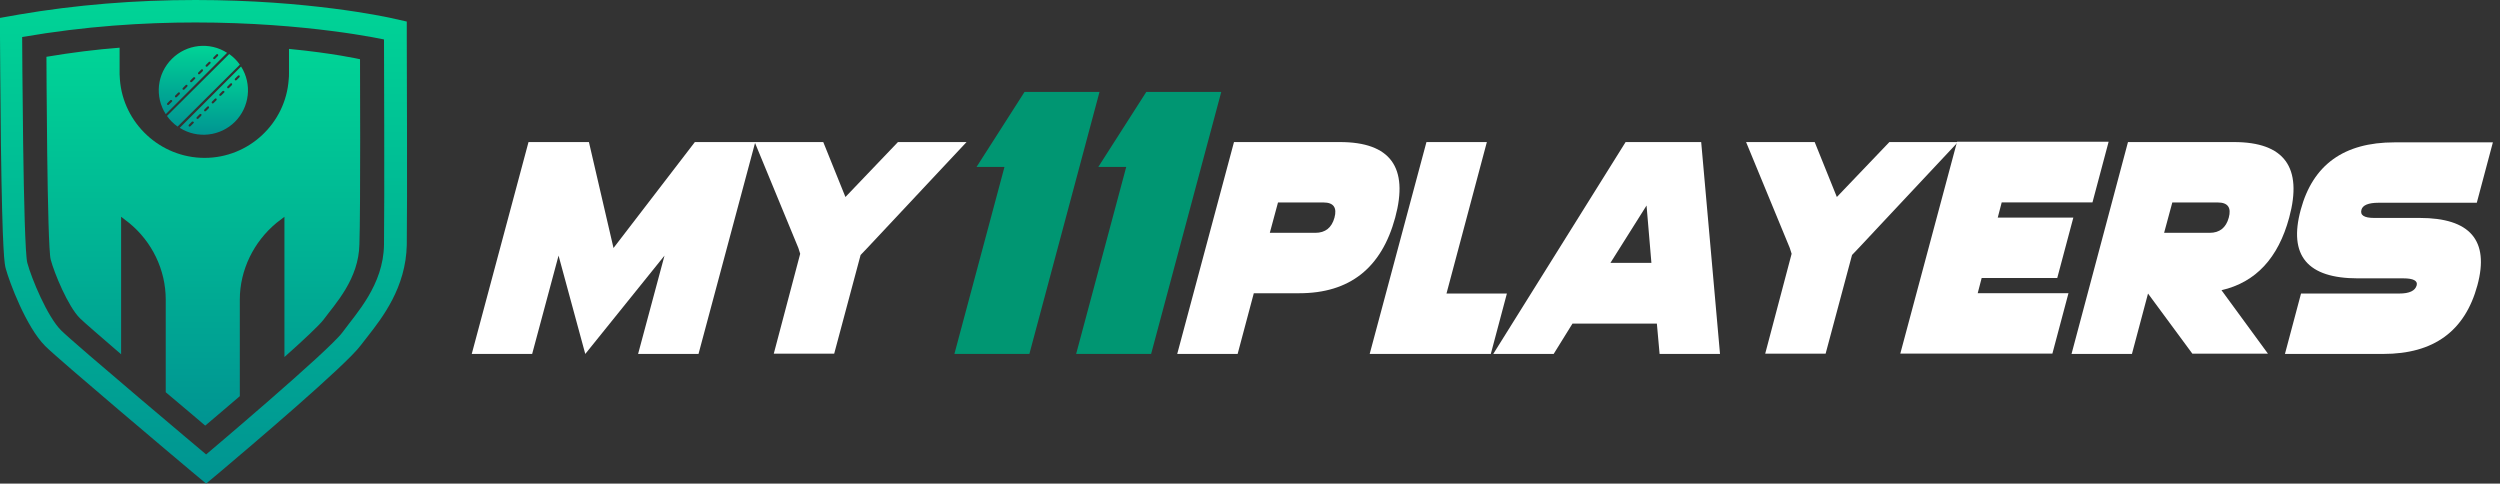 <svg width="274" height="53" viewBox="0 0 274 53" fill="none" xmlns="http://www.w3.org/2000/svg">
<rect x="0" y="0" width="274" height="53" fill="#333333" stroke="none"/>
<path d="M64.146 38.793L61.218 28.014L58.324 38.793H51.703L57.925 15.57H64.546L67.24 27.182L76.157 15.57H82.778L76.556 38.793H69.935L72.83 28.014L64.146 38.793Z" fill="white"/>
<path d="M87.701 27.814L87.502 27.182L82.711 15.57H90.23L92.659 21.592L98.415 15.57H105.934L95.021 27.215L94.322 27.947L91.428 38.76H84.807L87.701 27.814Z" fill="white"/>
<path d="M120.505 10.078L112.819 38.791H104.602L110.091 18.296H107.03L112.287 10.078H120.505Z" fill="#009672"/>
<path d="M133.849 10.078L126.163 38.791H117.945L123.435 18.296H120.374L125.631 10.078H133.849Z" fill="#009672"/>
<path d="M137.408 32.172L135.644 38.793H129.023L135.245 15.57H146.856C152.379 15.57 154.409 18.332 152.912 23.855C151.415 29.378 147.921 32.139 142.398 32.139H137.408V32.172ZM140.069 22.191L139.171 25.518H144.162C145.259 25.518 145.958 24.953 146.258 23.855C146.557 22.757 146.158 22.191 145.06 22.191H140.069Z" fill="white"/>
<path d="M158.535 32.172H165.155L163.392 38.793H150.117L156.339 15.57H162.96L158.535 32.172Z" fill="white"/>
<path d="M172.344 35.466L170.281 38.793H163.66L178.166 15.57H186.45L188.513 38.793H181.892L181.593 35.466H172.344ZM180.462 22.524L176.503 28.812H180.994L180.462 22.524Z" fill="white"/>
<path d="M196.362 27.814L196.162 27.182L191.371 15.57H198.89L201.319 21.592L207.075 15.57H214.594L203.681 27.215L202.983 27.947L200.088 38.76H193.467L196.362 27.814Z" fill="white"/>
<path d="M231.097 15.565L229.334 22.185H219.386L218.953 23.849H227.238L225.474 30.47H217.19L216.757 32.133H226.705L224.942 38.754H208.273L214.495 15.531H231.097V15.565Z" fill="white"/>
<path d="M235.423 32.172L233.66 38.793H227.039L233.227 15.57H244.839C250.362 15.57 252.391 18.332 250.894 23.855C249.696 28.28 247.234 30.941 243.475 31.806L248.565 38.76H240.281L235.423 32.172ZM238.085 22.191L237.187 25.518H242.177C243.275 25.518 243.974 24.953 244.273 23.855C244.573 22.757 244.173 22.191 243.075 22.191H238.085Z" fill="white"/>
<path d="M258.415 30.507C252.892 30.507 250.796 28.012 252.16 22.988C253.491 18.064 256.884 15.602 262.44 15.602H273.22L271.457 22.222H260.677C259.579 22.222 258.947 22.489 258.814 22.988C258.648 23.587 259.113 23.886 260.211 23.886H265.202C270.725 23.886 272.854 26.348 271.523 31.272C270.159 36.296 266.732 38.791 261.209 38.791H250.43L252.193 32.17H262.973C264.071 32.17 264.703 31.871 264.869 31.272C265.002 30.773 264.503 30.507 263.405 30.507H258.415Z" fill="white"/>
<path d="M21.426 2.462C33.67 2.462 42.087 4.325 42.087 4.325C42.087 4.325 42.154 22.325 42.087 26.816C42.021 31.274 39.026 34.368 37.529 36.431C36.032 38.461 22.591 49.806 22.591 49.806C22.591 49.806 8.185 37.696 6.687 36.198C5.19 34.701 3.46 30.542 2.994 28.812C2.529 27.082 2.429 4.059 2.429 4.059C9.316 2.861 15.77 2.462 21.426 2.462ZM21.426 0C14.805 0 8.284 0.532 2.063 1.597L0 1.963V4.059C0 4.126 0.033 9.915 0.1 15.803C0.266 28.08 0.499 28.945 0.632 29.444C1.031 30.908 2.861 35.832 4.957 37.928C6.488 39.459 19.53 50.438 20.994 51.669L22.591 53L24.188 51.669C27.382 48.974 37.962 39.991 39.525 37.862C39.725 37.596 39.958 37.296 40.224 36.964C41.921 34.801 44.483 31.507 44.583 26.849C44.649 22.391 44.583 5.057 44.583 4.325V2.362L42.653 1.93C42.287 1.863 33.836 0 21.426 0Z" fill="url(#paint0_linear_7880_3916)"/>
<path d="M39.458 6.491C39.458 6.491 36.531 5.825 31.673 5.36V8.055C31.673 8.188 31.673 8.587 31.64 8.72C31.307 13.511 27.281 17.304 22.424 17.304C17.566 17.304 13.507 13.511 13.141 8.72C13.141 8.72 13.108 8.287 13.108 8.121V5.227C10.513 5.426 7.851 5.759 5.09 6.225C5.09 6.225 5.156 26.952 5.556 28.449C5.955 29.947 7.452 33.573 8.75 34.871C9.215 35.336 11.079 36.933 13.274 38.83V23.758L14.139 24.424C16.668 26.486 18.165 29.581 18.165 32.841V42.989C20.594 45.018 22.49 46.648 22.49 46.648C22.49 46.648 24.154 45.251 26.283 43.421V32.841C26.283 29.581 27.814 26.486 30.309 24.424L31.174 23.758V39.129C33.237 37.299 34.967 35.669 35.433 35.07C36.73 33.307 39.325 30.612 39.392 26.753C39.525 22.86 39.458 6.491 39.458 6.491Z" fill="url(#paint1_linear_7880_3916)"/>
<path d="M18.832 6.457C17.202 8.088 16.936 10.583 18.167 12.513L24.888 5.792C22.991 4.561 20.463 4.827 18.832 6.457ZM18.832 11.149L18.5 11.481C18.466 11.515 18.367 11.515 18.333 11.481C18.3 11.448 18.3 11.348 18.333 11.315L18.666 10.982C18.699 10.949 18.799 10.949 18.832 10.982C18.899 11.049 18.899 11.115 18.832 11.149ZM19.698 10.317L19.365 10.65C19.331 10.683 19.232 10.683 19.198 10.65C19.165 10.616 19.165 10.517 19.198 10.483L19.531 10.15C19.564 10.117 19.664 10.117 19.698 10.15C19.731 10.184 19.731 10.284 19.698 10.317ZM20.529 9.485L20.197 9.818C20.163 9.851 20.064 9.851 20.03 9.818C19.997 9.785 19.997 9.685 20.03 9.651L20.363 9.319C20.396 9.285 20.496 9.285 20.529 9.319C20.563 9.352 20.563 9.419 20.529 9.485ZM21.361 8.653L21.028 8.986C20.995 9.019 20.895 9.019 20.862 8.986C20.829 8.953 20.829 8.853 20.862 8.82L21.195 8.487C21.228 8.454 21.328 8.454 21.361 8.487C21.428 8.52 21.428 8.587 21.361 8.653ZM22.226 7.788L21.893 8.121C21.86 8.154 21.76 8.154 21.727 8.121C21.694 8.088 21.694 7.988 21.727 7.955L22.06 7.622C22.093 7.589 22.193 7.589 22.226 7.622C22.259 7.688 22.259 7.755 22.226 7.788ZM23.058 6.957L22.725 7.289C22.692 7.323 22.592 7.323 22.559 7.289C22.526 7.256 22.526 7.156 22.559 7.123L22.892 6.79C22.925 6.757 23.025 6.757 23.058 6.79C23.091 6.823 23.091 6.923 23.058 6.957ZM23.557 6.457C23.524 6.491 23.424 6.491 23.391 6.457C23.357 6.424 23.357 6.324 23.391 6.291L23.723 5.958C23.756 5.925 23.856 5.925 23.89 5.958C23.923 5.992 23.923 6.092 23.89 6.125L23.557 6.457Z" fill="url(#paint2_linear_7880_3916)"/>
<path d="M25.753 6.454C25.554 6.255 25.354 6.088 25.121 5.922L18.301 12.709C18.467 12.942 18.634 13.142 18.833 13.341C19.033 13.541 19.232 13.707 19.465 13.873L26.286 7.086C26.119 6.853 25.953 6.654 25.753 6.454Z" fill="url(#paint3_linear_7880_3916)"/>
<path d="M26.42 7.289L19.699 14.01C21.629 15.241 24.157 14.941 25.755 13.344C27.351 11.747 27.651 9.219 26.42 7.289ZM21.196 13.511L20.864 13.843C20.83 13.877 20.731 13.877 20.697 13.843C20.664 13.81 20.664 13.71 20.697 13.677L21.03 13.344C21.063 13.311 21.163 13.311 21.196 13.344C21.263 13.378 21.263 13.477 21.196 13.511ZM22.061 12.679L21.729 13.012C21.695 13.045 21.596 13.045 21.562 13.012C21.529 12.978 21.529 12.879 21.562 12.845L21.895 12.512C21.928 12.479 22.028 12.479 22.061 12.512C22.095 12.546 22.095 12.612 22.061 12.679ZM22.893 11.847L22.561 12.18C22.527 12.213 22.427 12.213 22.394 12.18C22.361 12.147 22.361 12.047 22.394 12.014L22.727 11.681C22.76 11.648 22.86 11.648 22.893 11.681C22.927 11.714 22.927 11.781 22.893 11.847ZM23.725 10.982L23.392 11.315C23.359 11.348 23.259 11.348 23.226 11.315C23.193 11.281 23.193 11.182 23.226 11.148L23.559 10.816C23.592 10.783 23.692 10.783 23.725 10.816C23.758 10.882 23.758 10.949 23.725 10.982ZM24.557 10.15L24.224 10.483C24.191 10.516 24.091 10.516 24.058 10.483C24.024 10.45 24.024 10.35 24.058 10.317L24.39 9.984C24.424 9.951 24.523 9.951 24.557 9.984C24.623 10.017 24.623 10.117 24.557 10.15ZM25.422 9.319L25.089 9.651C25.056 9.685 24.956 9.685 24.923 9.651C24.889 9.618 24.889 9.518 24.923 9.485L25.255 9.152C25.289 9.119 25.389 9.119 25.422 9.152C25.455 9.185 25.455 9.252 25.422 9.319ZM26.253 8.454L25.921 8.786C25.887 8.82 25.788 8.82 25.755 8.786C25.721 8.753 25.721 8.653 25.755 8.62L26.087 8.287C26.12 8.254 26.22 8.254 26.253 8.287C26.287 8.354 26.287 8.42 26.253 8.454Z" fill="url(#paint4_linear_7880_3916)"/>
<defs>
<linearGradient id="paint0_linear_7880_3916" x1="22.295" y1="53.001" x2="22.295" y2="0" gradientUnits="userSpaceOnUse">
<stop stop-color="#009492"/>
<stop offset="1" stop-color="#00D496"/>
</linearGradient>
<linearGradient id="paint1_linear_7880_3916" x1="22.298" y1="46.644" x2="22.298" y2="5.218" gradientUnits="userSpaceOnUse">
<stop stop-color="#009492"/>
<stop offset="1" stop-color="#00D496"/>
</linearGradient>
<linearGradient id="paint2_linear_7880_3916" x1="21.163" y1="12.507" x2="21.163" y2="5.026" gradientUnits="userSpaceOnUse">
<stop stop-color="#009492"/>
<stop offset="1" stop-color="#00D496"/>
</linearGradient>
<linearGradient id="paint3_linear_7880_3916" x1="22.297" y1="13.883" x2="22.297" y2="5.91" gradientUnits="userSpaceOnUse">
<stop stop-color="#009492"/>
<stop offset="1" stop-color="#00D496"/>
</linearGradient>
<linearGradient id="paint4_linear_7880_3916" x1="23.432" y1="14.773" x2="23.432" y2="7.292" gradientUnits="userSpaceOnUse">
<stop stop-color="#009492"/>
<stop offset="1" stop-color="#00D496"/>
</linearGradient>
</defs>
</svg>
